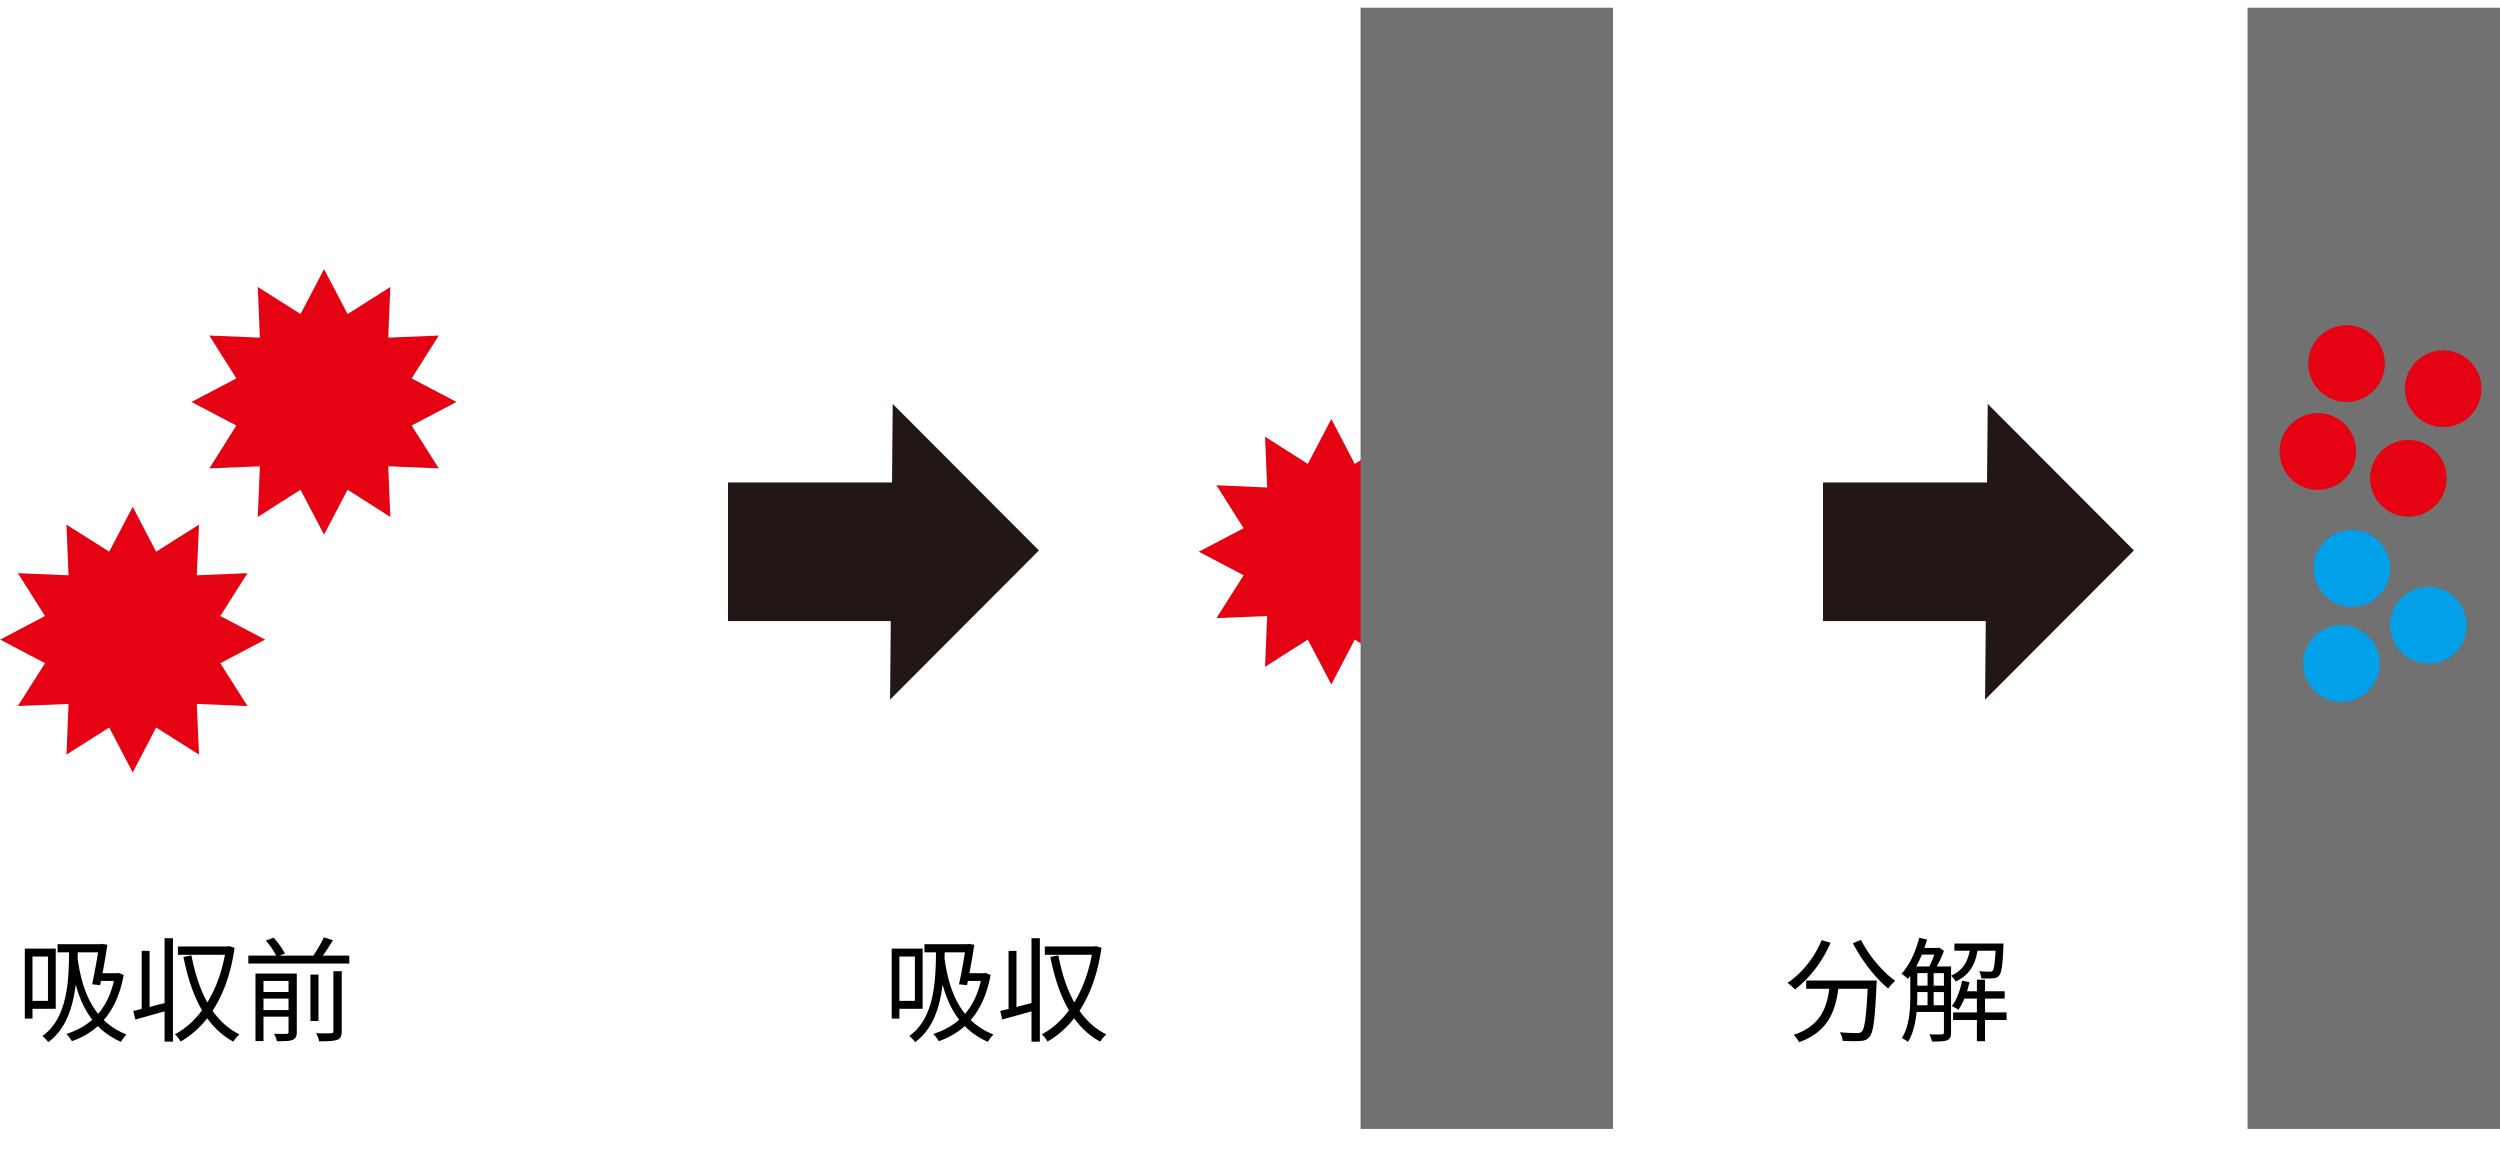 <svg xmlns="http://www.w3.org/2000/svg" width="310" height="144" fill="none"><path fill="#E50213" d="m56.602 49.843-5.56 2.924 3.368 5.312-6.268-.26.26 6.282-5.302-3.374-2.918 5.571-2.918-5.571-5.3 3.374.259-6.281-6.268.26 3.35-5.313-5.56-2.924 5.56-2.924-3.35-5.312 6.268.26-.26-6.281 5.301 3.357 2.918-5.572 2.918 5.572 5.301-3.357-.259 6.28 6.268-.259-3.367 5.312 5.56 2.924ZM181.506 68.409l-5.56 2.924 3.367 5.312-6.285-.26.276 6.299-5.318-3.374-2.9 5.571-2.918-5.571-5.301 3.374.259-6.298-6.285.26 3.367-5.313-5.56-2.924 5.56-2.907-3.367-5.33 6.285.278-.259-6.298 5.301 3.374 2.918-5.572 2.9 5.572 5.318-3.374-.276 6.298 6.285-.277-3.367 5.33 5.56 2.906ZM32.879 79.31l-5.56 2.924 3.367 5.312-6.285-.26.276 6.282-5.317-3.357-2.901 5.571-2.918-5.571-5.3 3.357.258-6.281-6.285.26 3.367-5.313-5.56-2.924 5.56-2.924-3.367-5.312 6.285.26-.259-6.281 5.3 3.356 2.919-5.571 2.9 5.571 5.318-3.356-.276 6.28 6.285-.259-3.367 5.312 5.56 2.924Z"/><path fill="#231716" d="m128.826 68.254-18.129-18.168-.087 9.741H90.271V77.01h20.184l-.086 9.742 18.457-18.497ZM264.608 68.254l-18.129-18.168-.087 9.741h-20.339V77.01h20.184l-.087 9.742 18.458-18.497Z"/><path fill="#727171" d="M200.015.963h-31.304V139.99h31.304V.963ZM310 .963h-31.304V139.99H310V.963Z"/><path fill="#E50213" d="M290.973 49.844a4.753 4.753 0 0 0 4.748-4.759 4.753 4.753 0 0 0-4.748-4.758 4.753 4.753 0 0 0-4.748 4.758 4.753 4.753 0 0 0 4.748 4.759ZM287.416 60.744a4.753 4.753 0 0 0 4.748-4.758 4.753 4.753 0 0 0-4.748-4.758 4.753 4.753 0 0 0-4.748 4.758 4.753 4.753 0 0 0 4.748 4.758ZM302.956 52.959a4.753 4.753 0 0 0 4.748-4.758 4.753 4.753 0 0 0-4.748-4.759 4.753 4.753 0 0 0-4.748 4.759 4.753 4.753 0 0 0 4.748 4.758ZM298.639 64.066a4.753 4.753 0 0 0 4.748-4.758 4.753 4.753 0 0 0-4.748-4.758 4.753 4.753 0 0 0-4.748 4.758 4.753 4.753 0 0 0 4.748 4.758Z"/><path fill="#02A0E9" d="M291.63 75.243a4.753 4.753 0 0 0 4.748-4.758 4.753 4.753 0 0 0-4.748-4.758 4.753 4.753 0 0 0-4.749 4.758 4.754 4.754 0 0 0 4.749 4.758ZM290.334 87.044a4.753 4.753 0 0 0 4.748-4.758 4.753 4.753 0 0 0-4.748-4.759 4.753 4.753 0 0 0-4.748 4.759 4.753 4.753 0 0 0 4.748 4.758ZM301.126 82.285a4.753 4.753 0 0 0 4.748-4.758 4.753 4.753 0 0 0-4.748-4.758 4.753 4.753 0 0 0-4.749 4.758 4.754 4.754 0 0 0 4.749 4.758Z"/><path fill="#000" d="M7.136 117.082h5.502v1.008H7.136v-1.008Zm5.152 0h.112l.182-.042.728.098c-.196 1.456-.574 3.486-.896 5.026l-.994-.112c.35-1.54.714-3.724.868-4.844v-.126Zm-.098 3.598h2.366v.952h-2.66l.294-.952Zm2.086 0h.21l.196-.042.658.252c-.854 4.676-3.234 7.084-6.426 8.218-.14-.252-.476-.7-.686-.896 3.108-1.008 5.32-3.136 6.048-7.322v-.21Zm-4.76-2.618c.504 4.13 1.666 8.428 6.174 10.22-.21.196-.546.63-.686.91-4.55-1.988-5.74-6.44-6.258-10.542l.77-.588Zm-5.88-.434h3.276v7.462H3.636v-.98h2.31v-5.502h-2.31v-.98Zm-.56 0h.952v8.68h-.952v-8.68Zm5.488-.084 1.092.042c-.07 4.256-.364 9.24-3.668 11.634a5.298 5.298 0 0 0-.728-.756c3.164-2.268 3.304-6.944 3.304-10.92Zm7.966 7.812c1.12-.252 2.758-.686 4.368-1.106l.126.98c-1.484.434-3.038.854-4.242 1.19l-.252-1.064Zm3.878-9.016h1.036v12.824h-1.036V116.34Zm-2.842 1.568h.98v7.602h-.98v-7.602Zm4.494-.546h6.258v1.036H22.06v-1.036Zm5.964 0h.182l.196-.042.686.21c-.84 5.922-3.388 9.73-6.692 11.62-.14-.266-.462-.7-.714-.896 3.066-1.596 5.558-5.39 6.342-10.64v-.252Zm-4.284 1.106c.854 4.494 2.646 8.176 5.95 9.8a3.946 3.946 0 0 0-.756.896c-3.43-1.862-5.222-5.642-6.188-10.5l.994-.196Zm7.056.028h12.516v.98H30.796v-.98Zm1.442 4.508h3.92v.826h-3.92v-.826Zm0 2.24h3.92v.826h-3.92v-.826Zm6.258-4.396h.994v5.754h-.994v-5.754Zm-2.716-.126h1.022v7.238c0 .532-.126.812-.518.98-.378.168-.994.168-1.946.168a4.155 4.155 0 0 0-.35-.924c.7.028 1.344.028 1.54.014.196-.014.252-.07.252-.252v-7.224Zm5.558-.294h1.036v7.434c0 .616-.14.91-.574 1.078-.434.154-1.134.182-2.226.182a4.225 4.225 0 0 0-.378-1.008c.854.028 1.61.028 1.848.014.224-.014.294-.07.294-.266v-7.434Zm-8.372-3.794.966-.364c.546.602 1.134 1.428 1.4 1.974l-1.036.378c-.224-.532-.798-1.386-1.33-1.988Zm7.196-.406 1.12.364c-.532.868-1.162 1.834-1.68 2.492l-.924-.35c.504-.672 1.134-1.75 1.484-2.506Zm-8.484 4.494h4.438v.91h-3.444v7.462h-.994v-8.372ZM114.632 117.082h5.502v1.008h-5.502v-1.008Zm5.152 0h.112l.182-.042.728.098c-.196 1.456-.574 3.486-.896 5.026l-.994-.112c.35-1.54.714-3.724.868-4.844v-.126Zm-.098 3.598h2.366v.952h-2.66l.294-.952Zm2.086 0h.21l.196-.042.658.252c-.854 4.676-3.234 7.084-6.426 8.218-.14-.252-.476-.7-.686-.896 3.108-1.008 5.32-3.136 6.048-7.322v-.21Zm-4.76-2.618c.504 4.13 1.666 8.428 6.174 10.22-.21.196-.546.63-.686.91-4.55-1.988-5.74-6.44-6.258-10.542l.77-.588Zm-5.88-.434h3.276v7.462h-3.276v-.98h2.31v-5.502h-2.31v-.98Zm-.56 0h.952v8.68h-.952v-8.68Zm5.488-.084 1.092.042c-.07 4.256-.364 9.24-3.668 11.634a5.298 5.298 0 0 0-.728-.756c3.164-2.268 3.304-6.944 3.304-10.92Zm7.966 7.812c1.12-.252 2.758-.686 4.368-1.106l.126.98c-1.484.434-3.038.854-4.242 1.19l-.252-1.064Zm3.878-9.016h1.036v12.824h-1.036V116.34Zm-2.842 1.568h.98v7.602h-.98v-7.602Zm4.494-.546h6.258v1.036h-6.258v-1.036Zm5.964 0h.182l.196-.042.686.21c-.84 5.922-3.388 9.73-6.692 11.62-.14-.266-.462-.7-.714-.896 3.066-1.596 5.558-5.39 6.342-10.64v-.252Zm-4.284 1.106c.854 4.494 2.646 8.176 5.95 9.8a3.946 3.946 0 0 0-.756.896c-3.43-1.862-5.222-5.642-6.188-10.5l.994-.196ZM223.967 121.59h8.008v1.022h-8.008v-1.022Zm7.658 0h1.092s-.014.364-.028.504c-.196 4.34-.392 5.964-.896 6.496-.28.35-.588.448-1.078.49-.462.042-1.344.028-2.226-.014a2.39 2.39 0 0 0-.35-1.064c.924.084 1.792.098 2.128.098.28 0 .448-.028.588-.182.378-.378.588-1.974.77-6.132v-.196Zm-5.74-5.012 1.106.322c-1.008 2.366-2.66 4.452-4.424 5.796a7.438 7.438 0 0 0-.91-.826c1.792-1.204 3.346-3.136 4.228-5.292Zm4.886-.028c.91 1.876 2.716 4.004 4.242 5.082-.28.224-.672.644-.882.938-1.554-1.26-3.318-3.528-4.368-5.614l1.008-.406Zm-3.85 5.32h1.12c-.322 3.066-1.05 5.964-4.956 7.364a3.728 3.728 0 0 0-.672-.91c3.668-1.218 4.228-3.808 4.508-6.454Zm10.36-2.03h4.046v.826h-4.046v-.826Zm0 2.38h4.046v.798h-4.046v-.798Zm0 2.436h4.046v.826h-4.046v-.826Zm5.964-1.736h5.334v.91h-5.334v-.91Zm-5.236-5.376h2.324v.826h-2.324v-.826Zm4.34-.546h5.474v.896h-5.474v-.896Zm-.168 8.54h6.636v.938h-6.636v-.938Zm2.954-4.06h1.008v7.63h-1.008v-7.63Zm-6.118-1.232h.756v4.76h-.756v-4.76Zm8.47-3.248h.952s0 .266-.014.392c-.098 2.338-.238 3.248-.532 3.57-.196.238-.406.322-.77.35-.28.028-.868.028-1.456 0a2.358 2.358 0 0 0-.238-.882c.56.056 1.064.056 1.26.056.196.014.322-.014.406-.126.182-.21.294-1.022.392-3.22v-.14Zm-4.186 4.606.91.182c-.28 1.302-.77 2.576-1.358 3.416-.182-.126-.602-.336-.826-.448.602-.784 1.036-1.96 1.274-3.15Zm-5.32-5.32.966.21c-.518 1.89-1.372 3.696-2.366 4.886a6.088 6.088 0 0 0-.798-.63c.994-1.078 1.778-2.744 2.198-4.466Zm-1.106 3.556h.868v3.724c0 1.708-.168 4.074-1.162 5.628-.154-.14-.546-.378-.756-.476.952-1.484 1.05-3.57 1.05-5.152v-3.724Zm4.172 0h.882v8.176c0 .518-.112.812-.476.966-.35.154-.924.168-1.89.168-.042-.238-.196-.644-.322-.896.714.028 1.344.028 1.54.014.182-.014.266-.07.266-.252v-8.176Zm3.29-2.548h.966c-.238 1.932-.84 3.528-2.8 4.41-.126-.224-.378-.56-.588-.714 1.722-.728 2.226-2.114 2.422-3.696Zm-4.256.252h.21l.14-.056.616.406c-.294.868-.826 1.904-1.246 2.562a3.304 3.304 0 0 0-.672-.406c.35-.63.742-1.638.952-2.338v-.168Z"/></svg>